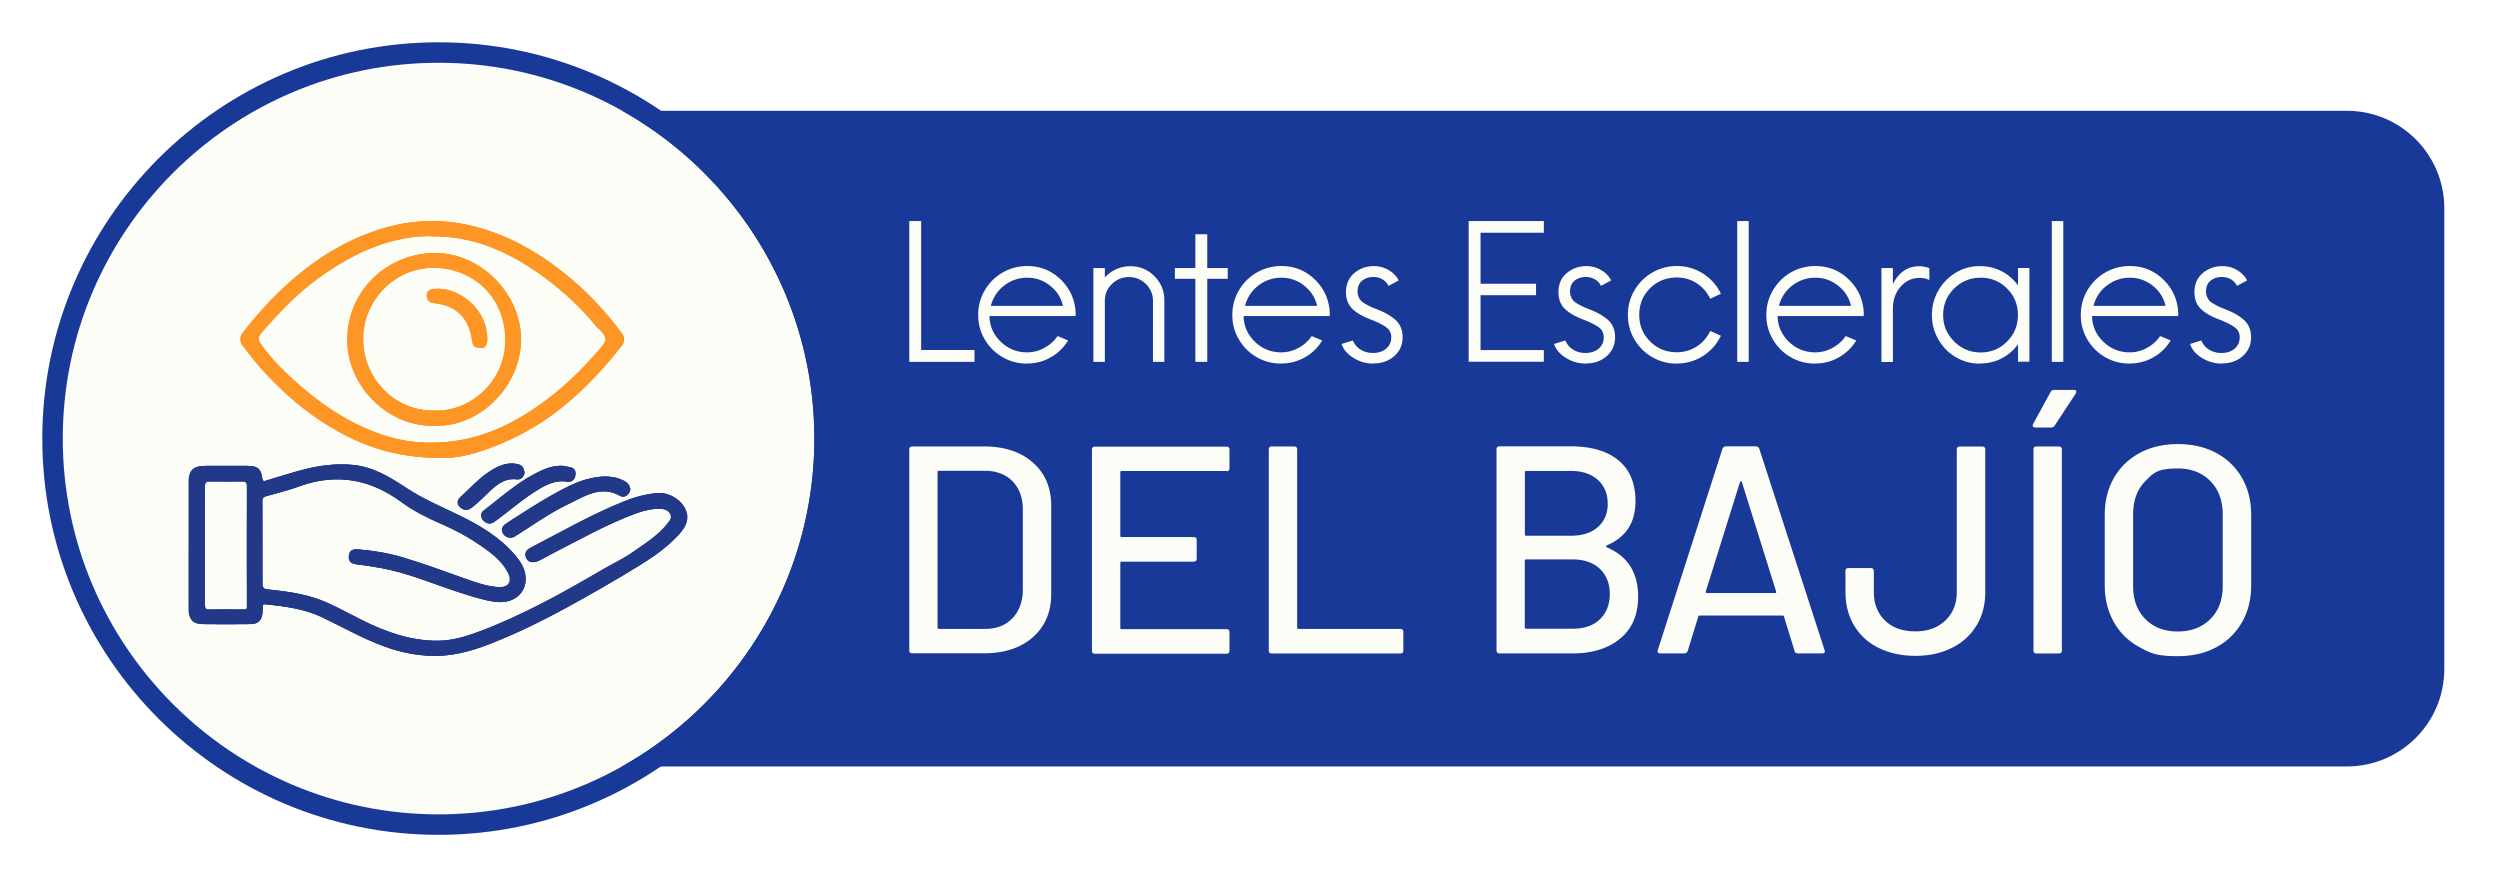 <svg xmlns="http://www.w3.org/2000/svg" xmlns:xlink="http://www.w3.org/1999/xlink" viewBox="0 0 244.15 87.17"><g data-name="Layer 2"><g data-name="Capa 1"><image width="773" height="276" transform="scale(.32)"></image><path fill="#193998" d="M229.2 74.85H60.35V10.82H229.2c5.25 0 9.51 4.26 9.51 9.51v45.01c0 5.25-4.26 9.51-9.51 9.51"></path><path fill="#fdfdf7" d="M42.83 6.13c-20.24 0-36.7 16.47-36.7 36.7s16.47 36.7 36.7 36.7 36.7-16.47 36.7-36.7-16.46-36.7-36.7-36.7M88.8 35.34V21.59h1.16v12.59h5.21v1.16zm11.51.17q-1.305 0-2.4-.63c-.73-.42-1.31-1-1.74-1.73s-.64-1.52-.64-2.39.21-1.67.64-2.4a4.76 4.76 0 0 1 4.14-2.38c1.29 0 2.39.45 3.3 1.34s1.39 1.99 1.44 3.29l-.02.26h-8.4c.02.98.39 1.81 1.1 2.5s1.57 1.04 2.57 1.04c.59 0 1.16-.14 1.68-.43.53-.28.96-.67 1.3-1.16l1.03.43c-.43.7-.99 1.25-1.7 1.65q-1.05.6-2.31.6Zm-3.55-5.64h7.05c-.19-.8-.6-1.46-1.26-1.97-.65-.52-1.4-.78-2.23-.78s-1.59.26-2.25.77a3.56 3.56 0 0 0-1.3 1.98Zm15.84-.48c0-.65-.23-1.19-.69-1.65-.46-.45-1.01-.68-1.65-.68s-1.22.23-1.67.68q-.69.675-.69 1.65v5.95h-1.12v-9.16h1.12v.92a3.32 3.32 0 0 1 2.48-1.1c.93 0 1.71.32 2.36.97s.97 1.44.97 2.36v6.01h-1.11zm4.14 5.95v-8.11h-2v-1.05h2v-3.3h1.16v3.3h2v1.05h-2v8.11zm8.39.17q-1.305 0-2.4-.63c-.73-.42-1.31-1-1.74-1.73s-.64-1.52-.64-2.39.21-1.67.64-2.4a4.76 4.76 0 0 1 4.14-2.38c1.29 0 2.39.45 3.3 1.34s1.39 1.99 1.44 3.29l-.02.26h-8.4c.02.98.39 1.81 1.1 2.5s1.57 1.04 2.57 1.04c.59 0 1.16-.14 1.68-.43.53-.28.96-.67 1.3-1.16l1.03.43c-.43.7-.99 1.25-1.7 1.65q-1.05.6-2.31.6Zm-3.55-5.64h7.05c-.19-.8-.6-1.46-1.26-1.97-.65-.52-1.4-.78-2.23-.78s-1.59.26-2.25.77a3.56 3.56 0 0 0-1.3 1.98Zm12.58 5.64c-.72 0-1.37-.18-1.97-.55s-.99-.82-1.17-1.37l1.1-.34c.17.39.42.69.77.9s.74.32 1.19.32q.795 0 1.29-.42c.33-.28.5-.65.5-1.11 0-.4-.15-.72-.44-.94-.29-.23-.76-.47-1.41-.74-.86-.31-1.5-.67-1.93-1.08s-.64-.96-.64-1.65c0-.79.27-1.4.81-1.86.54-.45 1.17-.68 1.9-.68.54 0 1.04.13 1.48.4s.76.6.95 1l-.99.53a1.46 1.46 0 0 0-.59-.64c-.26-.15-.55-.23-.87-.23q-.66 0-1.11.36c-.3.24-.45.6-.45 1.06 0 .19.03.35.1.51s.14.28.22.37c.08.1.22.2.41.31s.35.2.48.26.34.15.64.27c.38.15.7.29.93.42.24.12.5.3.78.51q.42.33.63.78c.14.3.21.65.21 1.04q0 1.11-.81 1.83t-2.01.72Zm9.27-.17V21.59h7.34v1.14h-6.18v4.98h5.42v1.12h-5.42v5.36h6.18v1.14h-7.34Zm11.48.17c-.72 0-1.37-.18-1.97-.55s-.99-.82-1.17-1.37l1.1-.34c.17.39.42.69.77.9s.74.32 1.19.32q.795 0 1.29-.42c.33-.28.5-.65.5-1.11 0-.4-.15-.72-.44-.94-.29-.23-.76-.47-1.41-.74-.86-.31-1.5-.67-1.93-1.08s-.64-.96-.64-1.65c0-.79.27-1.4.81-1.86.54-.45 1.17-.68 1.9-.68.54 0 1.04.13 1.48.4s.76.6.95 1l-.99.53a1.46 1.46 0 0 0-.59-.64c-.26-.15-.55-.23-.87-.23q-.66 0-1.11.36c-.3.24-.45.6-.45 1.06 0 .19.03.35.1.51s.14.28.22.37c.08.1.22.2.41.31s.35.2.48.26.34.15.64.27c.38.15.7.29.93.42.24.12.5.3.78.51q.42.33.63.78c.14.3.21.65.21 1.04q0 1.11-.81 1.83t-2.01.72Zm8.85 0q-1.305 0-2.4-.63c-.73-.42-1.31-1-1.74-1.73s-.64-1.52-.64-2.39.21-1.67.64-2.4a4.76 4.76 0 0 1 4.14-2.38c.94 0 1.79.25 2.56.74s1.35 1.15 1.74 1.97l-1.04.49c-.3-.63-.74-1.14-1.31-1.51-.58-.38-1.22-.57-1.95-.57q-1.545 0-2.61 1.05c-.71.7-1.06 1.57-1.06 2.6s.35 1.89 1.06 2.59c.71.71 1.58 1.06 2.61 1.06q1.08 0 1.95-.57a3.6 3.6 0 0 0 1.31-1.51l1.04.47a4.73 4.73 0 0 1-1.74 1.97c-.77.49-1.62.74-2.56.74Zm5.9-.17V21.59h1.12v13.75zm7.62.17q-1.305 0-2.4-.63c-.73-.42-1.31-1-1.74-1.73s-.64-1.52-.64-2.39.21-1.67.64-2.4a4.76 4.76 0 0 1 4.14-2.38c1.29 0 2.39.45 3.3 1.34s1.39 1.99 1.44 3.29l-.02.26h-8.4c.02.98.39 1.81 1.1 2.5s1.57 1.04 2.57 1.04c.59 0 1.16-.14 1.68-.43.53-.28.96-.67 1.3-1.16l1.03.43c-.43.7-.99 1.25-1.7 1.65q-1.05.6-2.31.6Zm-3.56-5.64h7.05c-.19-.8-.6-1.46-1.26-1.97-.65-.52-1.4-.78-2.23-.78s-1.59.26-2.25.77a3.56 3.56 0 0 0-1.3 1.98Zm10.02 5.47v-9.16h1.12v1.58c.26-.56.61-.99 1.05-1.3s.95-.46 1.54-.46c.29 0 .62.06.97.18v1.17c-.26-.14-.57-.21-.95-.21-.74 0-1.36.29-1.86.86-.5.58-.75 1.29-.75 2.16v5.19h-1.12Zm9.57.17q-1.23 0-2.31-.63c-.71-.42-1.28-1-1.7-1.73s-.63-1.53-.63-2.38a4.81 4.81 0 0 1 2.33-4.14c.71-.42 1.48-.64 2.31-.64s1.52.17 2.17.5c.65.34 1.18.8 1.6 1.39v-1.71h1.11v9.16h-1.11v-1.71c-.42.58-.95 1.04-1.6 1.38s-1.37.5-2.17.5Zm-3.54-4.74q0 1.515 1.08 2.58c.72.71 1.58 1.07 2.59 1.07s1.87-.36 2.57-1.07c.71-.71 1.06-1.57 1.06-2.58s-.35-1.89-1.06-2.59c-.71-.71-1.56-1.06-2.57-1.06s-1.88.35-2.6 1.06-1.07 1.57-1.07 2.59m10.61 4.57V21.59h1.12v13.75zm7.61.17q-1.305 0-2.4-.63c-.73-.42-1.31-1-1.74-1.73s-.64-1.52-.64-2.39.21-1.67.64-2.4a4.76 4.76 0 0 1 4.14-2.38c1.29 0 2.39.45 3.3 1.34s1.39 1.99 1.44 3.29l-.02.26h-8.4c.02.98.39 1.81 1.1 2.5s1.57 1.04 2.57 1.04c.59 0 1.16-.14 1.68-.43.53-.28.96-.67 1.3-1.16l1.03.43c-.43.7-.99 1.25-1.7 1.65q-1.05.6-2.31.6Zm-3.55-5.64h7.05c-.19-.8-.6-1.46-1.26-1.97-.65-.52-1.4-.78-2.23-.78s-1.59.26-2.25.77a3.56 3.56 0 0 0-1.3 1.98Zm12.58 5.64c-.72 0-1.37-.18-1.97-.55s-.99-.82-1.17-1.37l1.1-.34c.17.39.42.69.77.9s.74.32 1.19.32q.795 0 1.29-.42c.33-.28.5-.65.5-1.11 0-.4-.15-.72-.44-.94-.29-.23-.76-.47-1.41-.74-.86-.31-1.5-.67-1.93-1.08s-.64-.96-.64-1.65c0-.79.27-1.4.81-1.86.54-.45 1.17-.68 1.9-.68.54 0 1.04.13 1.48.4s.76.6.95 1l-.99.53a1.46 1.46 0 0 0-.59-.64c-.26-.15-.55-.23-.87-.23q-.66 0-1.11.36c-.3.24-.45.6-.45 1.06 0 .19.03.35.1.51s.14.28.22.37c.08.1.22.2.41.31s.35.2.48.26.34.15.64.27c.38.15.7.29.93.42.24.12.5.3.78.51q.42.33.63.78c.14.3.21.65.21 1.04q0 1.11-.81 1.83t-2.01.72ZM88.8 63.53V43.89c0-.19.1-.29.29-.29h6.99c2 0 3.6.52 4.79 1.57s1.79 2.45 1.79 4.2v8.66c0 1.75-.6 3.15-1.79 4.2s-2.79 1.57-4.79 1.57h-6.99c-.19 0-.29-.1-.29-.29Zm2.88-2.11h4.51c1.12 0 2.01-.34 2.67-1.03.66-.68 1.01-1.6 1.03-2.76v-7.86c0-1.16-.33-2.07-1-2.76-.66-.68-1.56-1.03-2.7-1.03h-4.51q-.12 0-.12.12v15.19q0 .12.12.12ZM119.78 46h-10.25q-.12 0-.12.12v6.21q0 .12.12.12h7.05c.19 0 .29.1.29.29v1.82c0 .19-.1.29-.29.29h-7.05q-.12 0-.12.12v6.35q0 .12.12.12h10.25c.19 0 .29.1.29.29v1.82c0 .19-.1.29-.29.29h-12.85c-.19 0-.29-.1-.29-.29V43.91c0-.19.1-.29.29-.29h12.85c.19 0 .29.1.29.29v1.82c0 .19-.1.29-.29.29Zm4.13 17.53V43.89c0-.19.1-.29.29-.29h2.19c.19 0 .29.1.29.29V61.3q0 .12.12.12h9.96c.19 0 .29.1.29.29v1.82c0 .19-.1.29-.29.29H124.2c-.19 0-.29-.1-.29-.29m33.01-10.08c2.04.87 3.06 2.47 3.06 4.82 0 1.77-.59 3.14-1.76 4.1s-2.71 1.44-4.59 1.44h-7.19c-.19 0-.29-.1-.29-.29V43.88c0-.19.1-.29.29-.29h6.96c2 0 3.56.46 4.66 1.37 1.11.91 1.66 2.25 1.66 4 0 2.08-.93 3.51-2.8 4.3-.1.06-.1.12 0 .17Zm-8-7.34v6.09q0 .12.12.12h4.36q1.68 0 2.64-.84c.64-.56.97-1.32.97-2.28s-.32-1.76-.97-2.34q-.975-.87-2.64-.87h-4.36q-.12 0-.12.12m7.32 14.37c.64-.61.97-1.43.97-2.47s-.33-1.86-.98-2.47-1.55-.91-2.69-.91h-4.51q-.12 0-.12.12v6.53q0 .12.12.12h4.59c1.1 0 1.97-.3 2.61-.91Zm19.02 3.1-1.04-3.38q-.03-.09-.12-.09h-8.12q-.09 0-.12.09l-1.04 3.38c-.06.15-.17.23-.35.23h-2.34c-.21 0-.29-.11-.23-.32l6.32-19.67c.06-.15.17-.23.35-.23h2.89c.17 0 .29.08.35.23l6.38 19.67.03.12c0 .13-.09.2-.26.2h-2.37c-.17 0-.29-.08-.35-.23Zm-8.65-5.7s.06.04.1.04h6.64s.07-.01.1-.04.03-.06.01-.1l-3.35-10.71s-.05-.06-.09-.06-.07.02-.09.06l-3.35 10.71s-.01.07.01.1Zm16.84 5.39c-1.03-.52-1.82-1.25-2.38-2.19s-.84-2.03-.84-3.26v-2.05c0-.19.1-.29.29-.29h2.19c.19 0 .29.1.29.29v2.05c0 1.16.37 2.08 1.1 2.79.73.7 1.71 1.05 2.95 1.05s2.17-.35 2.92-1.05 1.13-1.63 1.13-2.79V43.9c0-.19.1-.29.29-.29h2.2c.19 0 .29.1.29.29v13.92c0 1.23-.28 2.32-.85 3.26a5.7 5.7 0 0 1-2.41 2.19c-1.04.52-2.22.78-3.55.78s-2.57-.26-3.6-.78Zm15.1-21.62c-.05-.07-.04-.15.01-.25l1.7-3.12c.06-.13.17-.2.35-.2h1.93c.12 0 .19.03.22.1s.01.15-.04.25l-2.05 3.12c-.1.14-.21.2-.35.2h-1.53c-.12 0-.2-.03-.25-.1Zm.04 21.88V43.89c0-.19.1-.29.29-.29h2.19c.19 0 .29.1.29.29v19.64c0 .19-.1.29-.29.29h-2.19c-.19 0-.29-.1-.29-.29m10.37-.32c-1.08-.58-1.92-1.39-2.51-2.44-.6-1.05-.9-2.26-.9-3.62v-6.87c0-1.37.3-2.57.9-3.61s1.43-1.85 2.51-2.43 2.32-.87 3.73-.87 2.68.29 3.75.87c1.08.58 1.92 1.39 2.51 2.43.6 1.04.9 2.24.9 3.61v6.87c0 1.37-.3 2.58-.9 3.62a6.2 6.2 0 0 1-2.51 2.44q-1.62.87-3.75.87c-2.13 0-2.65-.29-3.73-.87m6.9-2.75c.81-.81 1.21-1.88 1.21-3.21v-7.02c0-1.35-.4-2.43-1.21-3.25q-1.215-1.23-3.18-1.23c-1.965 0-2.36.41-3.16 1.23s-1.2 1.9-1.2 3.25v7.02q0 1.995 1.2 3.21c.8.81 1.85 1.21 3.16 1.21s2.37-.4 3.18-1.21"></path><path fill="#193998" d="M42.83 81.53c-21.34 0-38.7-17.36-38.7-38.7s17.36-38.7 38.7-38.7 38.7 17.36 38.7 38.7-17.36 38.7-38.7 38.7m0-75.4c-20.24 0-36.7 16.47-36.7 36.7s16.47 36.7 36.7 36.7 36.7-16.47 36.7-36.7-16.46-36.7-36.7-36.7"></path><path fill="#22398a" d="M18.53 53.24v-6.17c0-1.15.45-1.58 1.6-1.57h4.07c.95 0 1.3.28 1.42 1.2.06.45.33.27.51.21 1.22-.35 2.43-.76 3.66-1.07 1.52-.39 3.06-.58 4.65-.44 2.04.18 3.66 1.21 5.28 2.27 1.61 1.06 3.37 1.8 5.08 2.63 2.08 1.01 4.08 2.19 5.59 4.01.5.61.91 1.28.95 2.08.08 1.57-1.21 2.61-2.93 2.38-1.16-.16-2.26-.53-3.37-.88-2.31-.74-4.54-1.7-6.92-2.24-1.07-.24-2.15-.4-3.24-.54-.49-.06-.75-.25-.71-.81.04-.55.38-.68.8-.65 1.49.12 2.96.36 4.4.79 2 .6 3.95 1.32 5.92 2.02 1.11.39 2.23.81 3.43.88 1.05.06 1.46-.54.96-1.47-.6-1.12-1.61-1.87-2.62-2.57-1.2-.83-2.47-1.52-3.81-2.1-1.38-.6-2.72-1.26-3.95-2.16-3.03-2.23-6.36-2.86-9.98-1.57-1.08.39-2.2.69-3.31.99-.28.08-.39.17-.38.47.01 2.7.01 5.39.01 8.09 0 .39.15.51.56.55 2.01.2 4 .48 5.86 1.33 1.14.52 2.24 1.13 3.36 1.69 2.32 1.15 4.73 2 7.37 1.99 1.39 0 2.71-.4 4-.87 4.25-1.58 8.2-3.78 12.1-6.06 1.03-.6 2.12-1.1 3.09-1.79 1.17-.83 2.42-1.59 3.32-2.75.2-.26.47-.55.26-.92-.2-.35-.57-.48-.97-.5-.85-.03-1.67.16-2.44.44-2.83 1.04-5.46 2.53-8.14 3.9-.47.24-.92.52-1.4.74-.4.18-.85.24-1.1-.23-.26-.49-.02-.84.43-1.07 2.95-1.53 5.84-3.18 8.92-4.44 1.08-.45 2.22-.78 3.41-.87 1.28-.1 2.74.95 2.85 2.22.06.71-.36 1.32-.83 1.84-1.11 1.21-2.45 2.15-3.83 3q-1.77 1.095-3.57 2.13c-3.04 1.74-6.1 3.45-9.32 4.83-2.05.88-4.13 1.72-6.39 1.85-1.92.11-3.8-.24-5.61-.91-2.06-.76-3.97-1.84-5.94-2.79-1.78-.87-3.72-1.11-5.66-1.32-.24-.03-.32.06-.31.3.01.18 0 .36-.02.54-.06.72-.43 1.1-1.14 1.1-1.56.02-3.12.02-4.67 0-.88 0-1.29-.47-1.3-1.43-.01-2.1 0-4.19 0-6.29Zm1.49-.01v5.8c0 .34.03.51.43.5 1.14-.02 2.27-.01 3.41 0 .26 0 .37-.03.36-.36q-.03-5.805 0-11.61c0-.49-.17-.56-.57-.55-1.04.01-2.07.02-3.11 0-.43-.01-.53.14-.53.55.02 1.89 0 3.79 0 5.68Z"></path><path fill="#fd9625" d="M43.01 44.72c-4.58-.03-7.89-1.3-11.01-3.24-2.42-1.51-4.51-3.38-6.4-5.49-.62-.69-1.18-1.43-1.75-2.17-.36-.46-.36-.93.02-1.41 1.65-2.1 3.46-4.05 5.55-5.74 2.5-2.03 5.26-3.58 8.36-4.45 2.65-.74 5.34-.84 8.05-.22 3.95.89 7.29 2.93 10.31 5.54 1.72 1.49 3.23 3.17 4.58 5 .3.41.31.83.01 1.21-3.04 3.88-6.54 7.22-11.11 9.28-2.37 1.07-4.82 1.81-6.6 1.68Zm-.79-21.65c-1.04-.04-2.19.09-3.32.34-2.73.61-5.13 1.9-7.41 3.48s-4.17 3.56-5.97 5.64c-.33.38-.33.65-.03 1.08.95 1.34 2.1 2.52 3.31 3.6 1.87 1.67 3.88 3.17 6.16 4.27 1.89.91 3.84 1.55 5.94 1.71 3.47.26 6.7-.56 9.7-2.26 3.22-1.83 5.93-4.28 8.29-7.12.5-.6.45-.93-.19-1.58-.1-.1-.22-.17-.31-.28a28.3 28.3 0 0 0-5.15-4.87c-3.25-2.37-6.76-4.04-11.01-4Z"></path><path fill="#22398a" d="M61.56 47.72c.01.48-.51.94-.88.73-1.96-1.11-3.58.02-5.21.8-1.72.83-3.29 1.94-4.91 2.96-.23.15-.45.34-.76.29a.78.78 0 0 1-.64-.56c-.13-.43.15-.68.46-.88 1.69-1.08 3.37-2.19 5.15-3.14.89-.47 1.8-.92 2.79-1.16 1.11-.27 2.23-.36 3.3.15.36.17.62.42.69.81Zm-6.57-2.22c.14.02.43.07.72.13.41.09.54.38.49.76-.05.42-.35.71-.73.65-1.21-.2-2.18.32-3.12.91-1.33.84-2.53 1.87-3.79 2.81-.34.25-.7.58-1.17.17-.36-.31-.43-.79-.06-1.08 1.72-1.32 3.35-2.79 5.31-3.75.67-.33 1.39-.63 2.34-.61Zm-3.76.69c-.08.35-.31.67-.71.62-1.27-.15-2.09.59-2.9 1.37-.5.49-1 .97-1.55 1.4-.39.31-.73.26-1.06-.06-.36-.35-.22-.72.07-1 1.14-1.04 2.16-2.23 3.59-2.92.63-.3 1.3-.44 2.01-.24.4.12.48.42.55.8Z"></path><path fill="#fd9625" d="M42.52 41.58c-4.54.14-8.48-3.86-8.51-8.33-.03-4.65 3.63-8.35 8.23-8.53 4.43-.17 8.43 3.67 8.64 8.07.21 4.57-3.72 8.88-8.36 8.79m.01-1.47c3.47.08 6.96-2.81 6.92-6.96s-3.13-6.91-6.9-7c-4-.1-7.16 3.23-7.08 7.11.08 3.79 3.16 6.95 7.06 6.84Z"></path><path fill="#fd9625" d="M47.6 32.96c0 .9-.28 1.16-.96.97-.35-.1-.39-.36-.43-.64-.17-1.04-.46-1.99-1.31-2.73-.72-.63-1.56-.86-2.46-.96-.48-.05-.63-.31-.66-.68-.03-.42.22-.66.65-.7 1.04-.1 2 .22 2.82.77 1.41.94 2.25 2.28 2.34 3.97Z"></path><path fill="#22398a" d="M18.53 53.24v-6.17c0-1.15.45-1.58 1.6-1.57h4.07c.95 0 1.3.28 1.42 1.2.06.45.33.27.51.21 1.22-.35 2.43-.76 3.66-1.07 1.52-.39 3.06-.58 4.65-.44 2.04.18 3.66 1.21 5.28 2.27 1.61 1.06 3.37 1.8 5.08 2.63 2.08 1.01 4.08 2.19 5.59 4.01.5.61.91 1.28.95 2.08.08 1.57-1.21 2.61-2.93 2.38-1.16-.16-2.26-.53-3.37-.88-2.31-.74-4.54-1.7-6.92-2.24-1.07-.24-2.15-.4-3.24-.54-.49-.06-.75-.25-.71-.81.04-.55.38-.68.8-.65 1.49.12 2.96.36 4.4.79 2 .6 3.95 1.32 5.92 2.02 1.11.39 2.23.81 3.43.88 1.05.06 1.46-.54.96-1.47-.6-1.12-1.61-1.87-2.62-2.57-1.2-.83-2.47-1.52-3.81-2.1-1.38-.6-2.72-1.26-3.95-2.16-3.03-2.23-6.36-2.86-9.98-1.57-1.08.39-2.2.69-3.31.99-.28.08-.39.17-.38.47.01 2.7.01 5.39.01 8.09 0 .39.15.51.56.55 2.01.2 4 .48 5.86 1.33 1.14.52 2.24 1.13 3.36 1.69 2.32 1.15 4.73 2 7.37 1.99 1.39 0 2.71-.4 4-.87 4.25-1.58 8.2-3.78 12.1-6.06 1.03-.6 2.12-1.1 3.09-1.79 1.17-.83 2.42-1.59 3.32-2.75.2-.26.47-.55.26-.92-.2-.35-.57-.48-.97-.5-.85-.03-1.67.16-2.44.44-2.83 1.04-5.46 2.53-8.14 3.9-.47.24-.92.52-1.4.74-.4.18-.85.24-1.1-.23-.26-.49-.02-.84.43-1.07 2.95-1.53 5.84-3.18 8.92-4.44 1.08-.45 2.22-.78 3.41-.87 1.28-.1 2.74.95 2.85 2.22.06.71-.36 1.32-.83 1.84-1.11 1.21-2.45 2.15-3.83 3q-1.77 1.095-3.57 2.13c-3.04 1.74-6.1 3.45-9.32 4.83-2.05.88-4.13 1.72-6.39 1.85-1.92.11-3.8-.24-5.61-.91-2.06-.76-3.97-1.84-5.94-2.79-1.78-.87-3.72-1.11-5.66-1.32-.24-.03-.32.06-.31.3.01.18 0 .36-.02.54-.06.72-.43 1.1-1.14 1.1-1.56.02-3.12.02-4.67 0-.88 0-1.29-.47-1.3-1.43-.01-2.1 0-4.19 0-6.29Zm1.49-.01v5.8c0 .34.03.51.43.5 1.14-.02 2.27-.01 3.41 0 .26 0 .37-.03.36-.36q-.03-5.805 0-11.61c0-.49-.17-.56-.57-.55-1.04.01-2.07.02-3.11 0-.43-.01-.53.14-.53.55.02 1.89 0 3.79 0 5.68Z"></path><path fill="#fd9625" d="M43.01 44.72c-4.58-.03-7.89-1.3-11.01-3.24-2.42-1.51-4.51-3.38-6.4-5.49-.62-.69-1.18-1.43-1.75-2.17-.36-.46-.36-.93.02-1.41 1.65-2.1 3.46-4.05 5.55-5.74 2.5-2.03 5.26-3.58 8.36-4.45 2.65-.74 5.34-.84 8.05-.22 3.95.89 7.29 2.93 10.31 5.54 1.72 1.49 3.23 3.17 4.58 5 .3.41.31.83.01 1.21-3.04 3.88-6.54 7.22-11.11 9.28-2.37 1.07-4.82 1.81-6.6 1.68Zm-.79-21.65c-1.04-.04-2.19.09-3.32.34-2.73.61-5.13 1.9-7.41 3.48s-4.17 3.56-5.97 5.64c-.33.38-.33.65-.03 1.08.95 1.34 2.1 2.52 3.31 3.6 1.87 1.67 3.88 3.17 6.16 4.27 1.89.91 3.84 1.55 5.94 1.71 3.47.26 6.7-.56 9.7-2.26 3.22-1.83 5.93-4.28 8.29-7.12.5-.6.45-.93-.19-1.58-.1-.1-.22-.17-.31-.28a28.3 28.3 0 0 0-5.15-4.87c-3.25-2.37-6.76-4.04-11.01-4Z"></path><path fill="#22398a" d="M61.56 47.72c.01.48-.51.94-.88.73-1.96-1.11-3.58.02-5.21.8-1.72.83-3.29 1.94-4.91 2.96-.23.15-.45.34-.76.29a.78.78 0 0 1-.64-.56c-.13-.43.15-.68.46-.88 1.69-1.08 3.37-2.19 5.15-3.14.89-.47 1.8-.92 2.79-1.16 1.11-.27 2.23-.36 3.3.15.36.17.62.42.69.81Zm-6.57-2.22c.14.02.43.07.72.13.41.09.54.38.49.76-.05.42-.35.71-.73.65-1.21-.2-2.18.32-3.12.91-1.33.84-2.53 1.87-3.79 2.81-.34.25-.7.58-1.17.17-.36-.31-.43-.79-.06-1.08 1.72-1.32 3.35-2.79 5.31-3.75.67-.33 1.39-.63 2.34-.61Zm-3.76.69c-.08.35-.31.67-.71.62-1.27-.15-2.09.59-2.9 1.37-.5.49-1 .97-1.55 1.4-.39.31-.73.26-1.06-.06-.36-.35-.22-.72.07-1 1.14-1.04 2.16-2.23 3.59-2.92.63-.3 1.3-.44 2.01-.24.4.12.48.42.55.8Z"></path><path fill="#fd9625" d="M42.52 41.58c-4.54.14-8.48-3.86-8.51-8.33-.03-4.65 3.63-8.35 8.23-8.53 4.43-.17 8.43 3.67 8.64 8.07.21 4.57-3.72 8.88-8.36 8.79m.01-1.47c3.47.08 6.96-2.81 6.92-6.96s-3.13-6.91-6.9-7c-4-.1-7.16 3.23-7.08 7.11.08 3.79 3.16 6.95 7.06 6.84Z"></path><path fill="#fd9625" d="M47.6 32.96c0 .9-.28 1.16-.96.97-.35-.1-.39-.36-.43-.64-.17-1.04-.46-1.99-1.31-2.73-.72-.63-1.56-.86-2.46-.96-.48-.05-.63-.31-.66-.68-.03-.42.22-.66.65-.7 1.04-.1 2 .22 2.82.77 1.41.94 2.25 2.28 2.34 3.97Z"></path><path fill="#22398a" d="M18.41 53.24v-6.17c0-1.15.45-1.58 1.6-1.57h4.07c.95 0 1.3.28 1.42 1.2.06.45.33.27.51.21 1.22-.35 2.43-.76 3.66-1.07 1.52-.39 3.06-.58 4.65-.44 2.04.18 3.66 1.21 5.28 2.27 1.61 1.06 3.37 1.8 5.08 2.63 2.08 1.01 4.08 2.19 5.59 4.01.5.61.91 1.28.95 2.08.08 1.57-1.21 2.61-2.93 2.38-1.16-.16-2.26-.53-3.37-.88-2.31-.74-4.54-1.7-6.92-2.24-1.07-.24-2.15-.4-3.24-.54-.49-.06-.75-.25-.71-.81.04-.55.38-.68.8-.65 1.49.12 2.96.36 4.4.79 2 .6 3.95 1.32 5.92 2.02 1.11.39 2.23.81 3.43.88 1.05.06 1.46-.54.96-1.47-.6-1.12-1.61-1.87-2.62-2.57-1.2-.83-2.47-1.52-3.81-2.1-1.38-.6-2.72-1.26-3.95-2.16-3.03-2.23-6.36-2.86-9.98-1.57-1.08.39-2.2.69-3.31.99-.28.08-.39.17-.38.47.01 2.7.01 5.39.01 8.09 0 .39.15.51.56.55 2.01.2 4 .48 5.86 1.33 1.14.52 2.24 1.13 3.36 1.69 2.32 1.15 4.73 2 7.37 1.99 1.39 0 2.71-.4 4-.87 4.25-1.58 8.2-3.78 12.1-6.06 1.03-.6 2.12-1.1 3.09-1.79 1.17-.83 2.42-1.59 3.32-2.75.2-.26.47-.55.26-.92-.2-.35-.57-.48-.97-.5-.85-.03-1.67.16-2.44.44-2.83 1.04-5.46 2.53-8.14 3.9-.47.24-.92.52-1.4.74-.4.18-.85.24-1.1-.23-.26-.49-.02-.84.43-1.07 2.95-1.53 5.84-3.18 8.92-4.44 1.08-.45 2.22-.78 3.41-.87 1.28-.1 2.74.95 2.85 2.22.06.71-.36 1.32-.83 1.84-1.11 1.21-2.45 2.15-3.83 3q-1.77 1.095-3.57 2.13c-3.04 1.74-6.1 3.45-9.32 4.83-2.05.88-4.13 1.72-6.39 1.85-1.92.11-3.8-.24-5.61-.91-2.06-.76-3.97-1.84-5.94-2.79-1.78-.87-3.72-1.11-5.66-1.32-.24-.03-.32.06-.31.3.01.18 0 .36-.02.54-.06.72-.43 1.1-1.14 1.1-1.56.02-3.12.02-4.67 0-.88 0-1.29-.47-1.3-1.43-.01-2.1 0-4.19 0-6.29Zm1.49-.01v5.8c0 .34.03.51.43.5 1.14-.02 2.27-.01 3.41 0 .26 0 .37-.03.36-.36q-.03-5.805 0-11.61c0-.49-.17-.56-.57-.55-1.04.01-2.07.02-3.11 0-.43-.01-.53.14-.53.55.02 1.89 0 3.79 0 5.68Z"></path><path fill="#fd9625" d="M42.89 44.72c-4.58-.03-7.89-1.3-11.01-3.24-2.42-1.51-4.51-3.38-6.4-5.49-.62-.69-1.18-1.43-1.75-2.17-.36-.46-.36-.93.02-1.41 1.65-2.1 3.46-4.05 5.55-5.74 2.5-2.03 5.26-3.58 8.36-4.45 2.65-.74 5.34-.84 8.05-.22 3.95.89 7.29 2.93 10.31 5.54 1.72 1.49 3.23 3.17 4.58 5 .3.41.31.83.01 1.21-3.04 3.88-6.54 7.22-11.11 9.28-2.37 1.07-4.82 1.81-6.6 1.68Zm-.79-21.65c-1.04-.04-2.19.09-3.32.34-2.73.61-5.13 1.9-7.41 3.48s-4.17 3.56-5.97 5.64c-.33.38-.33.65-.03 1.08.95 1.34 2.1 2.52 3.31 3.6 1.87 1.67 3.88 3.17 6.16 4.27 1.89.91 3.84 1.55 5.94 1.71 3.47.26 6.7-.56 9.7-2.26 3.22-1.83 5.93-4.28 8.29-7.12.5-.6.45-.93-.19-1.58-.1-.1-.22-.17-.31-.28a28.3 28.3 0 0 0-5.15-4.87c-3.25-2.37-6.76-4.04-11.01-4Z"></path><path fill="#22398a" d="M61.44 47.72c.01.48-.51.94-.88.73-1.96-1.11-3.58.02-5.21.8-1.72.83-3.29 1.94-4.91 2.96-.23.15-.45.34-.76.29a.78.78 0 0 1-.64-.56c-.13-.43.15-.68.46-.88 1.69-1.08 3.37-2.19 5.15-3.14.89-.47 1.8-.92 2.79-1.16 1.11-.27 2.23-.36 3.3.15.36.17.62.42.69.81Zm-6.56-2.22c.14.02.43.07.72.13.41.09.54.38.49.76-.05.42-.35.71-.73.65-1.21-.2-2.18.32-3.12.91-1.33.84-2.53 1.87-3.79 2.81-.34.25-.7.58-1.17.17-.36-.31-.43-.79-.06-1.08 1.72-1.32 3.35-2.79 5.31-3.75.67-.33 1.39-.63 2.34-.61Zm-3.77.69c-.08.35-.31.67-.71.62-1.27-.15-2.09.59-2.9 1.37-.5.49-1 .97-1.55 1.4-.39.31-.73.26-1.06-.06-.36-.35-.22-.72.07-1 1.14-1.04 2.16-2.23 3.59-2.92.63-.3 1.3-.44 2.01-.24.4.12.48.42.55.8Z"></path><path fill="#fd9625" d="M42.4 41.58c-4.54.14-8.48-3.86-8.51-8.33-.03-4.65 3.63-8.35 8.23-8.53 4.43-.17 8.43 3.67 8.64 8.07.21 4.57-3.72 8.88-8.36 8.79m.01-1.47c3.47.08 6.96-2.81 6.92-6.96s-3.13-6.91-6.9-7c-4-.1-7.16 3.23-7.08 7.11.08 3.79 3.16 6.95 7.06 6.84Z"></path><path fill="#fd9625" d="M47.48 32.96c0 .9-.28 1.16-.96.97-.35-.1-.39-.36-.43-.64-.17-1.04-.46-1.99-1.31-2.73-.72-.63-1.56-.86-2.46-.96-.48-.05-.63-.31-.66-.68-.03-.42.22-.66.65-.7 1.04-.1 2 .22 2.82.77 1.41.94 2.25 2.28 2.34 3.97Z"></path></g></g></svg>